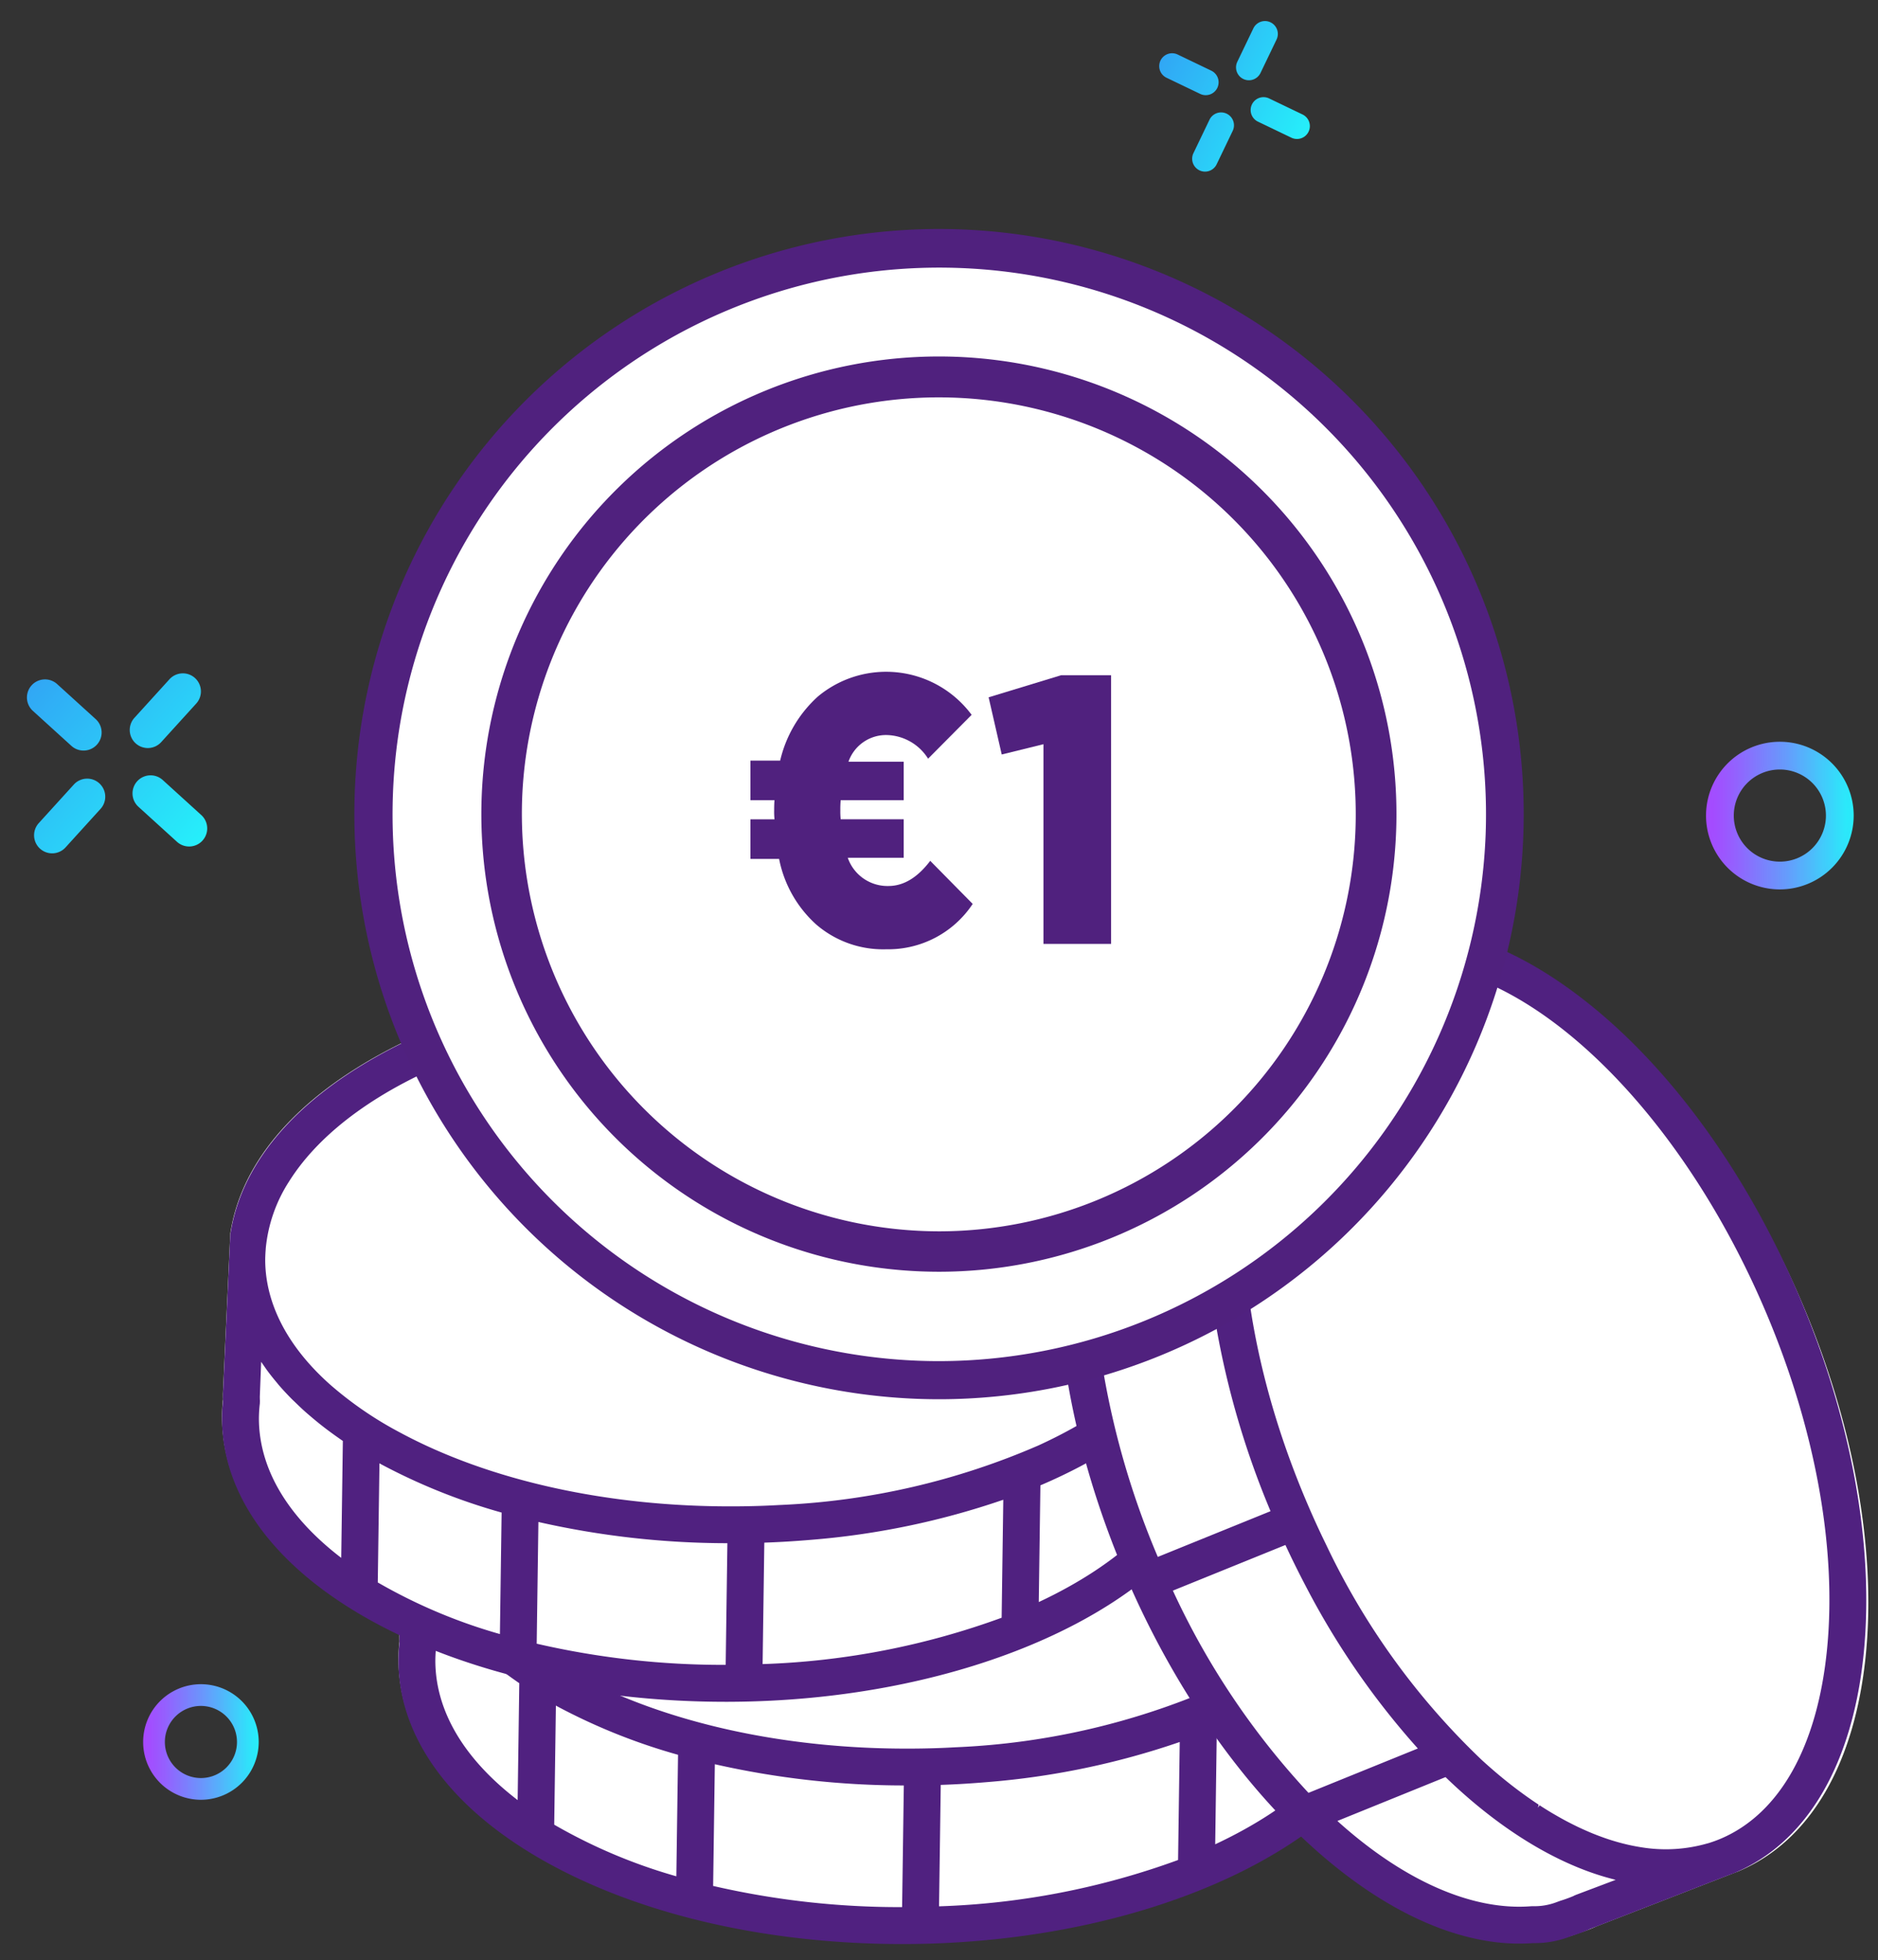<svg xmlns="http://www.w3.org/2000/svg" xmlns:xlink="http://www.w3.org/1999/xlink" viewBox="0 0 188.596 196.83"><rect x="0" y="0" width="188.596" height="196.83" fill="#333333" stroke="none"/><defs><style>.a{fill:#fff;}.b{fill:#502180;}.c{fill:url(#a);}.d{fill:url(#b);}.e{fill:url(#c);}.f{fill:url(#d);}.g{fill:url(#e);}.h{fill:url(#f);}.i{fill:url(#g);}.j{fill:url(#h);}.k{fill:#50217e;}.l{fill:none;}</style><linearGradient id="a" x1="114.484" y1="22.063" x2="131.002" y2="22.063" gradientTransform="translate(22.884 -63.357) rotate(25.646)" gradientUnits="userSpaceOnUse"><stop offset="0" stop-color="#31a7f5"/><stop offset="1" stop-color="#26effa"/></linearGradient><linearGradient id="b" x1="171.585" y1="81.898" x2="185.895" y2="81.898" gradientUnits="userSpaceOnUse"><stop offset="0" stop-color="#a747ff"/><stop offset="0.174" stop-color="#955ffe"/><stop offset="0.542" stop-color="#669bfc"/><stop offset="1" stop-color="#26effa"/></linearGradient><linearGradient id="c" x1="171.326" y1="81.898" x2="186.154" y2="81.898" xlink:href="#b"/><linearGradient id="d" x1="65.361" y1="55.394" x2="78.359" y2="55.394" xlink:href="#b"/><linearGradient id="e" x1="65.068" y1="55.394" x2="78.652" y2="55.394" xlink:href="#b"/><linearGradient id="f" x1="-472.698" y1="-6.587" x2="-449.512" y2="-6.587" gradientTransform="translate(348.614 391.555) rotate(42.256)" xlink:href="#a"/><linearGradient id="g" x1="14.578" y1="174.927" x2="25.779" y2="174.927" xlink:href="#b"/><linearGradient id="h" x1="14.375" y1="174.927" x2="25.982" y2="174.927" xlink:href="#b"/></defs><path class="a" d="M126.926,129.844c-9.55-5.138-22.2-7.92-35.579-7.86-13.393.07-25.998,2.993-35.494,8.231-8.765,4.835-13.954,11.042-15.009,17.983l-.735,15.978c-.009.232-.005.461.005.646a15.951,15.951,0,0,0-.103,1.824c.042,7.836,5.529,15.087,15.452,20.416,9.45,5.075,21.918,7.86,35.155,7.86q.244,0,.489-.001c21.48-.112,40.706-7.772,47.844-19.061a19.556,19.556,0,0,0,2.021-4.192,9.771,9.771,0,0,0,.834-3.595l.01-.256a16.703,16.703,0,0,0,.085-1.709c0-.074-.005-.146-.011-.215l.434-14.906.008-.2c.008-.175.016-.351.015-.527C142.306,142.422,136.829,135.173,126.926,129.844Z"/><path class="b" d="M126.784,130.137c-9.507-5.136-22.092-7.926-35.437-7.856s-25.899,2.992-35.352,8.227c-8.655,4.793-13.83,11.042-14.856,17.81q-.367,8.021-.735,16.041c-.009.225-.005.447.004.668a15.807,15.807,0,0,0-.102,1.798c.041,7.755,5.473,14.943,15.296,20.239,9.524,5.136,22.132,7.925,35.502,7.855,21.67-.114,40.591-7.878,47.594-18.999a19.476,19.476,0,0,0,2-4.17,9.556,9.556,0,0,0,.81-3.502l.011-.274a16.518,16.518,0,0,0,.084-1.686c0-.068-.004-.136-.011-.226l.434-14.969c.009-.239.024-.477.023-.718C142.01,142.621,136.588,135.433,126.784,130.137ZM43.42,166.808a13.164,13.164,0,0,1,.096-1.555l.008-.244c-.008-.177-.014-.354-.008-.532l.167-4.335c.045.074.101.145.147.219.201.32.417.636.638.951.114.162.221.324.34.484.298.402.615.798.947,1.191.057.068.107.137.165.205.394.458.814.909,1.252,1.355.132.133.274.263.41.396.318.311.642.62.982.923.18.161.369.32.555.479.318.271.641.54.976.805q.309.244.628.485.515.39,1.056.769c.217.152.432.305.654.455l.012.008L52.272,181.35C46.733,177.256,43.449,172.24,43.42,166.808ZM55.533,170.76c.227.127.444.258.675.384a60.056,60.056,0,0,0,12.183,4.846l-.179,12.817a54.537,54.537,0,0,1-12.855-5.409Zm15.781,18.855.179-12.827a86.06,86.06,0,0,0,19.571,2.207l-.179,12.809A83.788,83.788,0,0,1,71.315,189.615ZM94,191.738l.179-12.786c.128-.004.254-.013.382-.017q.886-.032,1.763-.08.275-.015.549-.032,1.049-.064,2.084-.151c.044-.004.088-.007.131-.011a78.445,78.445,0,0,0,19.684-4.156L118.6,186.981A77.389,77.389,0,0,1,94,191.738Zm44.48-25.731-.001.087c.001.066.005.131.012.216a13.406,13.406,0,0,1-.073,1.401l-.02.415a6.48,6.48,0,0,1-.571,2.421l-.058.15c-1.993,6.014-7.839,11.228-16.038,14.971l.173-12.383c6.359-2.685,11.538-6.199,15.052-10.281l.007-.008q.234-.272.457-.547c.131-.16.258-.32.383-.481.074-.095.149-.19.221-.285.228-.301.448-.604.657-.91Zm.458-15.615a13.378,13.378,0,0,1-.069,1.373l-.07.515a15.359,15.359,0,0,1-2.159,5.894l-.024.039c-.214.35-.443.696-.684,1.04-.03.042-.059.084-.089.125-.223.312-.458.62-.703.926q-.092.115-.186.229-.332.404-.69.8c-.103.114-.209.228-.316.342q-.314.336-.646.666c-.157.156-.319.311-.483.465-.185.175-.373.35-.566.523-.225.201-.456.399-.692.597-.148.125-.296.25-.448.373q-.459.371-.945.735c-.097.073-.192.146-.289.219q-.601.441-1.238.871c-.033.022-.065.046-.099.068q-1.435.96-3.054,1.858c-1.074.595-2.194,1.156-3.35,1.687A73.415,73.415,0,0,1,96.21,175.744c-.075.004-.151.006-.226.01-.674.037-1.351.068-2.033.09q-1.157.036-2.323.043c-12.831.067-24.885-2.59-33.94-7.482a36.899,36.899,0,0,1-7.036-4.837c-4.278-3.816-6.574-8.166-6.598-12.679l0-.01c-.001-.267.012-.533.027-.798.005-.086.009-.168.016-.257l.016-.201a15.293,15.293,0,0,1,2.395-6.835c6.298-10,24.01-17.285,44.856-17.394,12.831-.067,24.885,2.59,33.94,7.482C134.062,137.607,138.904,143.827,138.938,150.392Z"/><path class="b" d="M90.617,195.217c-13.237,0-25.705-2.796-35.155-7.892-9.923-5.35-15.41-12.63-15.452-20.499a16.158,16.158,0,0,1,.103-1.831c-.01-.186-.014-.415-.005-.648l.735-16.043c1.055-6.969,6.244-13.201,15.009-18.056,9.495-5.259,22.101-8.194,35.494-8.264,13.379-.061,26.03,2.733,35.579,7.892,9.904,5.35,15.381,12.63,15.422,20.498.001.177-.007.353-.015.529l-.009.201L141.89,166.07c.006.07.011.142.011.216a16.837,16.837,0,0,1-.085,1.716l-.01.257a9.851,9.851,0,0,1-.835,3.61,19.679,19.679,0,0,1-2.021,4.208c-7.137,11.334-26.364,19.025-47.843,19.138Q90.862,195.217,90.617,195.217Zm1.217-72.641c-.162,0-.323,0-.485.001-13.295.07-25.799,2.978-35.209,8.19-8.475,4.694-13.698,10.942-14.707,17.595l-.732,16.01c-.008.215-.004.429.004.643a16.538,16.538,0,0,0-.102,1.808c.04,7.642,5.417,14.737,15.14,19.98,9.481,5.112,22.024,7.874,35.36,7.82,21.285-.112,40.312-7.691,47.345-18.861a19.216,19.216,0,0,0,1.97-4.106,9.335,9.335,0,0,0,.795-3.419l.011-.274a16.602,16.602,0,0,0,.083-1.673c0-.062-.005-.124-.01-.207l.443-15.205c.007-.166.015-.333.014-.5-.04-7.642-5.407-14.737-15.111-19.979C117.296,125.348,104.95,122.576,91.835,122.576ZM90.612,192.101a83.689,83.689,0,0,1-19.366-2.197l-.231-.055.188-13.434.359.085a85.489,85.489,0,0,0,19.504,2.199l.3,0-.188,13.4-.291.001Q90.75,192.101,90.612,192.101Zm-18.997-2.719a83.22,83.22,0,0,0,18.979,2.126l.171-12.217a86.135,86.135,0,0,1-18.979-2.131ZM93.7,192.046l.187-13.381.664-.027q.883-.033,1.757-.08l.548-.032q1.045-.064,2.077-.151l.13-.01a77.786,77.786,0,0,0,19.61-4.139l.403-.144-.183,13.105-.187.072a77.787,77.787,0,0,1-24.695,4.776Zm.773-12.81-.171,12.194a77.184,77.184,0,0,0,24.005-4.653l.166-11.849a78.686,78.686,0,0,1-19.357,4.029l-.089.007c-.735.062-1.432.112-2.133.156l-.551.032q-.88.049-1.769.08Zm-25.969,9.963-.373-.107a54.645,54.645,0,0,1-12.926-5.44l-.147-.088.186-13.306.704.398c.132.076.264.153.402.227a59.751,59.751,0,0,0,12.123,4.821l.219.062ZM55.656,183.23a53.922,53.922,0,0,0,12.265,5.184l.171-12.201a60.174,60.174,0,0,1-12.024-4.807c-.083-.045-.164-.09-.244-.136Zm65.773,2.902.182-13.045.178-.075c6.332-2.674,11.499-6.202,14.942-10.202.161-.186.311-.367.459-.548.129-.158.254-.317.379-.476l.218-.281c.225-.298.442-.597.648-.899l.581-.85-.241,6.343c.001.05.005.11.011.187a13.512,13.512,0,0,1-.074,1.456l-.018.399a6.765,6.765,0,0,1-.597,2.529l-.052.135c-1.948,5.878-7.7,11.257-16.192,15.134Zm.77-12.65-.164,11.719c8.105-3.79,13.585-8.963,15.454-14.598l.063-.163a6.216,6.216,0,0,0,.551-2.325l.02-.417a13.38,13.38,0,0,0,.073-1.386c-.007-.068-.011-.14-.012-.212l.002-.103.163-4.249-.086.114-.224.288c-.128.163-.256.326-.388.487q-.226.277-.462.552C133.711,167.228,128.533,170.782,122.198,173.482Zm-69.638,8.45-.465-.343c-5.841-4.318-8.943-9.428-8.972-14.778h0a13.384,13.384,0,0,1,.097-1.59L43.227,165c-.008-.163-.014-.348-.007-.534l.204-5.317.512.84c.021.035.045.069.069.102l.076.113c.199.316.412.628.63.938l.112.161c.073.106.146.212.224.317.295.397.608.789.935,1.177l.163.202c.375.435.792.886,1.239,1.34.079.08.161.158.244.237l.161.154c.315.308.636.614.972.914.144.129.292.255.441.381l.109.093c.315.269.636.535.968.798q.306.243.622.481c.341.258.692.512,1.048.763l.08.056c.188.132.376.265.57.395l.133.09.01.169Zm-8.617-20.857-.131,3.413c-.006.171,0,.339.007.508l-.007.267a13.082,13.082,0,0,0-.095,1.544v0c.026,5.014,2.882,9.829,8.266,13.955l.164-11.739c-.16-.11-.309-.215-.458-.32l-.08-.056q-.544-.383-1.065-.775c-.214-.162-.426-.326-.633-.49-.338-.268-.665-.539-.985-.812l-.108-.092c-.152-.13-.305-.26-.452-.391-.343-.306-.67-.618-.992-.932l-.155-.148c-.088-.083-.175-.166-.259-.251-.456-.463-.882-.923-1.266-1.369l-.167-.206c-.336-.399-.657-.8-.958-1.207-.082-.11-.159-.222-.236-.334l-.108-.156Q44.083,161.279,43.944,161.075Zm47.21,15.11c-12.702,0-24.62-2.664-33.606-7.519a37.258,37.258,0,0,1-7.092-4.877c-4.357-3.886-6.673-8.347-6.697-12.899-.001-.283.012-.554.027-.825l.033-.466a15.6,15.6,0,0,1,2.44-6.969c6.537-10.38,24.664-17.425,45.105-17.533,12.882-.073,24.985,2.602,34.083,7.517,8.857,4.785,13.754,11.098,13.789,17.775h0a13.645,13.645,0,0,1-.07,1.403l-.072.527a15.677,15.677,0,0,1-2.199,6.008c-.241.395-.474.747-.718,1.095l-.091.129c-.225.314-.463.627-.711.938l-.189.231c-.224.273-.458.543-.699.81-.105.116-.212.231-.32.346q-.317.339-.653.673c-.16.158-.324.315-.489.471-.187.177-.377.353-.572.528-.227.203-.461.404-.698.603-.183.154-.316.266-.452.376q-.463.375-.954.741l-.291.22q-.605.445-1.248.878l-.1.068c-.964.645-1.999,1.275-3.076,1.871-1.046.58-2.18,1.151-3.369,1.697A73.514,73.514,0,0,1,96.227,176.04L96,176.05q-1.014.056-2.039.09-1.161.035-2.331.043C91.471,176.184,91.312,176.185,91.154,176.185Zm.685-50.495c-.158,0-.315,0-.473.001-20.247.106-38.173,7.04-44.607,17.255a15.016,15.016,0,0,0-2.35,6.703l-.032.451c-.013.257-.027.517-.026.778.023,4.389,2.27,8.698,6.499,12.469a36.656,36.656,0,0,0,6.979,4.797c9.012,4.869,21.017,7.53,33.797,7.446q1.163-.006,2.316-.043c.678-.021,1.353-.052,2.025-.09l.226-.01a72.908,72.908,0,0,0,25.823-5.981c1.175-.54,2.296-1.104,3.329-1.677,1.063-.588,2.083-1.209,3.034-1.845l.264.178-.166-.246q.632-.426,1.228-.864l.286-.217q.481-.361.937-.728c.133-.108.263-.217.393-.327.284-.239.513-.436.735-.634.191-.171.377-.344.56-.517.163-.153.322-.306.478-.46q.327-.326.637-.658c.106-.113.21-.226.313-.338.235-.26.463-.524.681-.79l.184-.226c.241-.301.473-.605.692-.912l.077-.108c.248-.354.474-.695.684-1.039a15.152,15.152,0,0,0,2.142-5.819l.071-.516a13.162,13.162,0,0,0,.066-1.331h0c-.034-6.451-4.821-12.579-13.478-17.256C116.263,128.328,104.444,125.689,91.839,125.689Z"/><path class="c" d="M128.198,3.967l-1.613,3.359a1.293,1.293,0,0,1-1.725.606h0a1.293,1.293,0,0,1-.606-1.725l1.613-3.359a1.293,1.293,0,0,1,1.725-.606h0A1.293,1.293,0,0,1,128.198,3.967Zm-5.011,7.449h0a1.293,1.293,0,0,0-1.725.606l-1.613,3.359a1.293,1.293,0,0,0,.606,1.725v0a1.293,1.293,0,0,0,1.725-.606l1.613-3.359A1.293,1.293,0,0,0,123.187,11.416Zm-1.562-4.328-3.359-1.613A1.293,1.293,0,0,0,117.147,7.807L120.506,9.42a1.293,1.293,0,1,0,1.119-2.331Zm9.2,4.417L127.466,9.893a1.293,1.293,0,1,0-1.119,2.331l3.359,1.613a1.293,1.293,0,0,0,1.119-2.331Z"/><path class="d" d="M178.74,89.054a7.155,7.155,0,1,1,7.155-7.155A7.163,7.163,0,0,1,178.74,89.054Zm0-12.04a4.885,4.885,0,1,0,4.885,4.885A4.891,4.891,0,0,0,178.74,77.013Z"/><path class="e" d="M178.74,89.313a7.414,7.414,0,1,1,7.414-7.414A7.423,7.423,0,0,1,178.74,89.313Zm0-14.31a6.896,6.896,0,1,0,6.896,6.896A6.904,6.904,0,0,0,178.74,75.002Zm0,12.04a5.144,5.144,0,1,1,5.144-5.144A5.15,5.15,0,0,1,178.74,87.043Zm0-9.771a4.626,4.626,0,1,0,4.626,4.626A4.631,4.631,0,0,0,178.74,77.272Z"/><path class="f" d="M71.86,61.893a6.499,6.499,0,1,1,6.499-6.499A6.506,6.506,0,0,1,71.86,61.893Zm0-10.936a4.437,4.437,0,1,0,4.437,4.437A4.442,4.442,0,0,0,71.86,50.957Z"/><path class="g" d="M71.86,62.187a6.792,6.792,0,1,1,6.792-6.792A6.8,6.8,0,0,1,71.86,62.187Zm0-12.998a6.206,6.206,0,1,0,6.206,6.206A6.213,6.213,0,0,0,71.86,49.189Zm0,10.936a4.731,4.731,0,1,1,4.731-4.731A4.736,4.736,0,0,1,71.86,60.125Zm0-8.875a4.144,4.144,0,1,0,4.144,4.144A4.149,4.149,0,0,0,71.86,51.25Z"/><path class="h" d="M19.705,70.651,16.188,74.522a1.815,1.815,0,0,1-2.564.123h0a1.815,1.815,0,0,1-.123-2.564L17.018,68.21a1.815,1.815,0,0,1,2.564-.123h0A1.815,1.815,0,0,1,19.705,70.651Zm-9.729,8.01h0a1.815,1.815,0,0,0-2.564.123L3.894,82.655a1.815,1.815,0,0,0,.123,2.564h0a1.815,1.815,0,0,0,2.564-.123l3.517-3.871A1.815,1.815,0,0,0,9.975,78.661ZM9.611,72.212,5.74,68.695a1.815,1.815,0,1,0-2.441,2.687L7.17,74.899a1.815,1.815,0,0,0,2.441-2.687ZM20.214,81.845l-3.871-3.517a1.815,1.815,0,0,0-2.441,2.687l3.871,3.517a1.815,1.815,0,0,0,2.441-2.687Z"/><path class="a" d="M109.208,105.518c-9.55-5.138-22.2-7.92-35.579-7.86-13.393.07-25.998,2.993-35.494,8.231-8.765,4.835-13.954,11.042-15.009,17.983l-.735,15.978c-.009.232-.005.46.005.646a15.976,15.976,0,0,0-.103,1.824c.042,7.836,5.529,15.087,15.452,20.416,9.45,5.075,21.918,7.86,35.155,7.86q.244,0,.489-.001c21.48-.112,40.706-7.772,47.844-19.061a19.555,19.555,0,0,0,2.021-4.192,9.772,9.772,0,0,0,.834-3.595l.01-.256a16.703,16.703,0,0,0,.085-1.709c0-.074-.005-.146-.01-.215l.434-14.906.008-.2c.008-.175.016-.351.015-.527C124.588,118.097,119.111,110.847,109.208,105.518Z"/><path class="b" d="M109.067,105.811C99.56,100.675,86.975,97.885,73.63,97.955s-25.899,2.992-35.352,8.227c-8.655,4.793-13.83,11.042-14.856,17.81q-.367,8.02-.735,16.041c-.009.225-.005.447.004.668a15.831,15.831,0,0,0-.102,1.798c.041,7.755,5.473,14.943,15.296,20.239,9.524,5.136,22.132,7.925,35.502,7.855,21.67-.114,40.591-7.878,47.594-18.999a19.471,19.471,0,0,0,2.001-4.17,9.554,9.554,0,0,0,.809-3.502l.011-.274a16.517,16.517,0,0,0,.084-1.686c0-.068-.004-.135-.011-.226q.217-7.484.434-14.969c.009-.239.024-.477.023-.718C124.293,118.296,118.871,111.107,109.067,105.811ZM25.702,142.482a13.185,13.185,0,0,1,.095-1.555l.008-.244c-.008-.177-.014-.354-.008-.532l.167-4.335c.045.074.101.145.147.219.201.32.417.636.638.951.114.162.221.324.34.484.298.402.615.798.947,1.191.057.068.107.137.166.205.394.458.814.909,1.252,1.355.131.133.274.263.41.396.318.311.642.62.982.923.18.161.369.319.555.479.317.271.641.54.976.805q.309.244.628.485.515.389,1.056.769c.217.152.432.305.654.455l.012.008-.174,12.482C29.015,152.93,25.731,147.915,25.702,142.482Zm12.113,3.952c.227.127.444.259.675.384a60.047,60.047,0,0,0,12.183,4.845l-.179,12.818a54.542,54.542,0,0,1-12.855-5.409ZM53.597,165.29l.179-12.827A86.053,86.053,0,0,0,73.347,154.67l-.179,12.809A83.789,83.789,0,0,1,53.597,165.29Zm22.686,2.123.179-12.786c.128-.004.254-.013.382-.018q.886-.032,1.763-.08.275-.015.549-.032,1.049-.065,2.084-.151c.044-.004.088-.007.131-.011a78.444,78.444,0,0,0,19.684-4.156l-.174,12.477A77.391,77.391,0,0,1,76.283,167.412Zm44.48-25.731-.001.087c.001.066.005.131.012.216a13.377,13.377,0,0,1-.073,1.401l-.02.414a6.482,6.482,0,0,1-.571,2.421l-.058.149c-1.993,6.014-7.839,11.229-16.038,14.972l.173-12.383c6.359-2.685,11.538-6.199,15.052-10.281l.007-.008q.234-.272.457-.547c.131-.16.258-.32.383-.481.074-.095.15-.19.222-.285.228-.301.448-.604.657-.91Zm.458-15.615a13.403,13.403,0,0,1-.069,1.373l-.07.516a15.36,15.36,0,0,1-2.159,5.894l-.024.039c-.214.35-.443.696-.684,1.04-.03.042-.059.083-.089.125q-.334.468-.703.926-.092.115-.186.228-.332.404-.69.801c-.103.114-.209.228-.316.342q-.314.336-.646.666c-.157.156-.319.311-.483.465-.186.175-.373.35-.566.523-.225.201-.456.399-.692.597-.148.125-.296.25-.448.373q-.459.371-.945.735c-.097.073-.191.146-.29.219q-.601.441-1.238.871c-.033.022-.065.046-.099.068q-1.435.96-3.055,1.859c-1.074.595-2.193,1.156-3.35,1.687a73.419,73.419,0,0,1-25.929,6.007c-.075.004-.151.006-.226.01-.674.037-1.351.068-2.033.09q-1.157.036-2.323.043c-12.831.067-24.885-2.59-33.94-7.482a36.899,36.899,0,0,1-7.036-4.837c-4.278-3.816-6.574-8.166-6.598-12.679l0-.01c-.001-.267.012-.533.027-.798.005-.086.009-.168.016-.257l.016-.201a15.294,15.294,0,0,1,2.395-6.835c6.298-10,24.01-17.285,44.856-17.394,12.831-.067,24.885,2.59,33.94,7.482C116.344,113.281,121.186,119.502,121.221,126.066Z"/><path class="b" d="M72.9,170.891c-13.237,0-25.705-2.796-35.155-7.892-9.923-5.35-15.41-12.63-15.452-20.499a16.132,16.132,0,0,1,.103-1.831c-.01-.186-.014-.415-.005-.648l.735-16.043c1.054-6.969,6.243-13.201,15.009-18.056,9.495-5.259,22.101-8.194,35.494-8.264,13.379-.061,26.03,2.733,35.58,7.892,9.904,5.35,15.381,12.63,15.422,20.498.001.177-.007.353-.015.529l-.009.201-.434,14.966c.006.07.01.142.011.216a16.896,16.896,0,0,1-.085,1.716l-.01.257a9.852,9.852,0,0,1-.834,3.61,19.677,19.677,0,0,1-2.021,4.208c-7.137,11.334-26.364,19.025-47.843,19.138C73.226,170.891,73.063,170.891,72.9,170.891ZM74.117,98.25c-.162,0-.323,0-.485.001-13.295.07-25.799,2.978-35.209,8.19-8.475,4.694-13.698,10.942-14.707,17.595l-.732,16.01c-.009.215-.004.429.004.643a16.542,16.542,0,0,0-.102,1.808c.04,7.642,5.417,14.737,15.14,19.98,9.481,5.112,22.024,7.874,35.36,7.82,21.285-.112,40.312-7.691,47.345-18.861a19.209,19.209,0,0,0,1.97-4.107,9.332,9.332,0,0,0,.795-3.419l.011-.274a16.6,16.6,0,0,0,.083-1.673c0-.062-.005-.124-.01-.207l.443-15.205c.007-.166.015-.332.014-.5-.04-7.642-5.407-14.737-15.111-19.979C99.578,101.022,87.232,98.25,74.117,98.25Zm-1.223,69.525a83.694,83.694,0,0,1-19.366-2.197l-.231-.055.188-13.434.36.085a85.484,85.484,0,0,0,19.504,2.2l.3,0-.188,13.4-.292.001Q73.032,167.775,72.894,167.775Zm-18.997-2.719a83.22,83.22,0,0,0,18.979,2.126l.171-12.217a86.134,86.134,0,0,1-18.979-2.131Zm22.085,2.664.187-13.381.664-.027q.883-.032,1.757-.08l.548-.032q1.045-.064,2.077-.151l.13-.01a77.793,77.793,0,0,0,19.61-4.139l.403-.144-.183,13.105-.187.072a77.787,77.787,0,0,1-24.695,4.776Zm.773-12.81-.171,12.194A77.183,77.183,0,0,0,100.588,162.45l.166-11.849A78.691,78.691,0,0,1,81.397,154.63l-.089.007c-.735.062-1.432.112-2.133.156l-.551.032q-.88.049-1.769.08Zm-25.969,9.963-.373-.107a54.636,54.636,0,0,1-12.925-5.44l-.147-.088.186-13.306.704.398c.132.076.264.153.402.227a59.751,59.751,0,0,0,12.123,4.821l.219.062Zm-12.848-5.968a53.926,53.926,0,0,0,12.265,5.184l.171-12.201A60.167,60.167,0,0,1,38.35,147.079c-.083-.045-.164-.09-.244-.136Zm65.773,2.902.182-13.045.178-.075c6.332-2.674,11.499-6.202,14.942-10.202.161-.186.311-.367.459-.548.129-.158.255-.317.379-.476l.219-.281c.225-.298.442-.597.648-.899l.581-.85-.241,6.343c.001.05.005.11.011.187a13.514,13.514,0,0,1-.074,1.456l-.019.399a6.763,6.763,0,0,1-.597,2.529l-.052.135c-1.948,5.878-7.7,11.258-16.192,15.134Zm.77-12.65-.164,11.719c8.105-3.79,13.585-8.963,15.454-14.598l.063-.163a6.216,6.216,0,0,0,.551-2.325l.02-.417a13.405,13.405,0,0,0,.073-1.386c-.007-.068-.011-.14-.012-.212l.002-.103.163-4.249-.086.114-.224.288c-.128.163-.256.326-.388.487q-.226.277-.462.552C115.993,142.902,110.815,146.456,104.481,149.156Zm-69.638,8.45-.465-.343c-5.841-4.318-8.943-9.428-8.972-14.778h0a13.384,13.384,0,0,1,.097-1.59l.006-.22c-.008-.163-.014-.348-.007-.534l.204-5.317.512.84c.021.035.045.069.069.102l.076.113c.199.316.412.628.63.938l.112.161c.073.106.146.212.224.317.295.397.608.789.935,1.177l.163.202c.375.436.792.886,1.239,1.34.079.08.161.158.244.237l.161.154c.315.308.636.614.972.914.144.129.292.255.441.381l.109.093c.315.269.636.536.968.799q.306.243.622.481c.341.258.692.512,1.048.763l.08.056c.188.132.376.265.57.395l.133.09.01.169Zm-8.617-20.857-.131,3.413c-.007.171,0,.339.007.508l-.007.267a13.084,13.084,0,0,0-.095,1.544v0c.026,5.014,2.882,9.829,8.267,13.955l.164-11.739c-.16-.11-.309-.215-.458-.32l-.08-.056q-.544-.383-1.065-.775c-.214-.162-.426-.326-.633-.49-.338-.268-.665-.539-.985-.812l-.108-.092c-.152-.13-.305-.26-.452-.391-.343-.306-.67-.618-.992-.932l-.155-.148c-.088-.083-.175-.166-.259-.251-.456-.463-.882-.923-1.266-1.369l-.167-.206c-.336-.399-.657-.8-.958-1.207-.082-.11-.159-.222-.236-.334l-.108-.156Q26.365,136.953,26.226,136.749Zm47.21,15.11c-12.702,0-24.62-2.664-33.606-7.518a37.263,37.263,0,0,1-7.092-4.877c-4.357-3.886-6.673-8.347-6.697-12.899-.001-.283.012-.554.027-.825l.032-.467a15.603,15.603,0,0,1,2.44-6.969c6.537-10.38,24.664-17.425,45.105-17.532,12.882-.073,24.985,2.602,34.083,7.517,8.857,4.785,13.754,11.098,13.789,17.775h0a13.616,13.616,0,0,1-.07,1.403l-.072.527a15.677,15.677,0,0,1-2.199,6.008c-.241.395-.474.747-.718,1.095l-.092.129c-.225.314-.463.627-.711.938l-.189.231c-.224.273-.458.543-.699.81q-.158.174-.32.346-.317.339-.652.673c-.16.158-.324.315-.489.471-.187.177-.377.353-.572.528-.227.203-.461.404-.698.603-.183.154-.315.266-.452.376q-.463.375-.954.741l-.291.22q-.605.446-1.248.878l-.1.068c-.964.645-1.999,1.275-3.076,1.871-1.046.58-2.18,1.151-3.37,1.697a73.509,73.509,0,0,1-26.036,6.034l-.227.01c-.676.037-1.355.068-2.039.09q-1.161.035-2.331.043C73.753,151.858,73.594,151.859,73.436,151.859Zm.685-50.495c-.158,0-.315,0-.473.001-20.247.106-38.173,7.04-44.606,17.255a15.015,15.015,0,0,0-2.35,6.703l-.032.451c-.013.257-.027.517-.026.778.023,4.389,2.27,8.698,6.499,12.469a36.654,36.654,0,0,0,6.98,4.797c9.012,4.869,21.017,7.53,33.797,7.446q1.162-.006,2.316-.043c.678-.021,1.353-.052,2.025-.09l.226-.01a72.911,72.911,0,0,0,25.823-5.981c1.175-.54,2.296-1.104,3.329-1.677,1.063-.589,2.083-1.209,3.034-1.845l.264.178-.166-.246q.632-.426,1.228-.864l.286-.217q.481-.361.937-.728c.133-.108.263-.217.393-.327.284-.239.513-.435.735-.634.191-.171.376-.344.56-.517.163-.153.322-.306.478-.46q.327-.326.637-.658.159-.169.313-.338c.235-.26.463-.524.681-.79l.185-.226c.241-.301.473-.605.692-.912l.077-.108c.248-.354.474-.695.684-1.039a15.149,15.149,0,0,0,2.142-5.819l.071-.516a13.191,13.191,0,0,0,.066-1.331h0c-.034-6.451-4.821-12.579-13.478-17.256C98.545,104.002,86.727,101.364,74.121,101.364Z"/><path class="i" d="M20.178,180.527a5.6,5.6,0,1,1,5.601-5.601A5.607,5.607,0,0,1,20.178,180.527Zm0-9.424a3.824,3.824,0,1,0,3.824,3.824A3.828,3.828,0,0,0,20.178,171.103Z"/><path class="j" d="M20.178,180.73a5.803,5.803,0,1,1,5.803-5.803A5.81,5.81,0,0,1,20.178,180.73Zm0-11.201a5.398,5.398,0,1,0,5.398,5.398A5.404,5.404,0,0,0,20.178,169.529Zm0,9.424a4.027,4.027,0,1,1,4.027-4.027A4.031,4.031,0,0,1,20.178,178.953Zm0-7.648a3.621,3.621,0,1,0,3.621,3.621A3.625,3.625,0,0,0,20.178,171.306Z"/><path class="a" d="M187.385,166.028c1.024-10.637-1.283-23.182-6.459-35.295-5.19-12.122-12.677-22.433-21.082-29.034-7.758-6.093-15.398-8.414-22.123-6.704l-14.834,5.474c-.214.081-.421.172-.586.253a15.856,15.856,0,0,0-1.7.607c-7.122,3.049-11.625,10.813-12.68,21.863-1.005,10.523,1.23,22.903,6.296,34.91q.094.222.188.443c8.324,19.441,22.66,33.939,35.673,36.075a19.359,19.359,0,0,0,4.591.222,9.692,9.692,0,0,0,3.594-.625l.237-.089a16.598,16.598,0,0,0,1.589-.579c.067-.029.131-.06.192-.092l13.742-5.335.185-.069c.163-.06.325-.12.486-.189C181.815,184.814,186.322,177.06,187.385,166.028Z"/><path class="b" d="M186.884,165.828c1.036-10.756-1.286-23.435-6.538-35.703s-12.825-22.699-21.323-29.373c-7.781-6.11-15.55-8.45-22.184-6.764l-15.065,5.559c-.21.079-.413.169-.614.263a15.83,15.83,0,0,0-1.696.605c-7.129,3.052-11.64,10.851-12.701,21.961-1.029,10.772,1.302,23.472,6.564,35.763,8.529,19.921,23.038,34.336,36.007,36.465a19.471,19.471,0,0,0,4.62.222,9.556,9.556,0,0,0,3.542-.616l.256-.096a16.53,16.53,0,0,0,1.586-.578c.062-.027.123-.057.204-.098l13.96-5.419c.224-.085.449-.163.67-.258C181.301,184.709,185.816,176.92,186.884,165.828Zm-66.195-62.551a13.178,13.178,0,0,1,1.47-.517l.228-.088c.16-.076.321-.151.487-.214l4.058-1.532c-.05.07-.095.149-.144.221-.216.309-.424.631-.628.958-.105.167-.213.33-.314.501-.254.431-.496.877-.73,1.335-.04.079-.085.152-.124.232-.269.541-.521,1.103-.761,1.68-.072.173-.136.355-.205.531-.163.414-.321.832-.469,1.263-.078.229-.151.464-.225.698-.127.398-.248.801-.363,1.213q-.105.38-.203.767-.159.626-.298,1.272c-.056.259-.114.516-.165.78l-.003.014-11.568,4.692C112.352,110.391,115.696,105.415,120.689,103.277Zm1.068,12.697c-.029.258-.066.509-.091.771a60.055,60.055,0,0,0,.272,13.108l-11.879,4.818a54.535,54.535,0,0,1-.014-13.947Zm-11.237,21.87,11.888-4.822a86.057,86.057,0,0,0,5.575,18.89l-11.871,4.814A83.788,83.788,0,0,1,110.52,137.844Zm6.864,21.726,11.85-4.806c.053.116.111.229.165.345q.374.803.759,1.593.121.247.243.494.467.941.95,1.861c.02.039.04.078.061.117a78.437,78.437,0,0,0,11.481,16.521l-11.563,4.69A77.39,77.39,0,0,1,117.384,159.57Zm40.999,30.978-.081.033c-.06.026-.119.056-.194.095a13.361,13.361,0,0,1-1.319.477l-.39.143a6.48,6.48,0,0,1-2.453.416l-.16.004c-6.316.501-13.393-2.858-20.029-8.957l11.477-4.655c4.946,4.815,10.197,8.22,15.324,9.871l.01.003q.341.11.682.209c.198.058.395.113.592.166.116.031.233.064.349.093.366.093.731.178,1.094.251Zm14.565-5.648a13.404,13.404,0,0,1-1.292.47l-.502.135a15.359,15.359,0,0,1-6.27.302l-.045-.007c-.406-.061-.814-.137-1.224-.226-.05-.011-.1-.022-.15-.033-.374-.084-.75-.181-1.127-.287q-.141-.04-.283-.083-.501-.149-1.006-.325c-.145-.051-.291-.104-.438-.158q-.431-.159-.865-.336c-.205-.084-.41-.173-.616-.264-.234-.103-.468-.208-.702-.318-.272-.129-.545-.265-.819-.405-.172-.088-.345-.175-.518-.267-.347-.186-.695-.382-1.044-.585-.105-.061-.209-.119-.314-.182q-.64-.382-1.284-.802c-.034-.022-.067-.043-.101-.065q-1.443-.949-2.9-2.092c-.965-.758-1.918-1.572-2.856-2.43a73.416,73.416,0,0,1-15.614-21.555c-.033-.067-.064-.137-.097-.204q-.444-.91-.873-1.838-.483-1.052-.943-2.124c-5.05-11.796-7.288-23.934-6.301-34.179a36.899,36.899,0,0,1,1.721-8.363c1.852-5.425,4.968-9.232,9.117-11.008l.009-.004c.246-.105.496-.196.746-.286.081-.029.158-.057.243-.086l.192-.064a15.294,15.294,0,0,1,7.228-.45c11.661,1.915,25.259,15.402,33.464,34.566,5.05,11.796,7.288,23.934,6.301,34.179C182.831,175.437,178.982,182.316,172.947,184.9Z"/><path class="b" d="M112.863,157.806c-5.146-12.196-7.416-24.77-6.395-35.458,1.072-11.222,5.646-19.108,12.879-22.206a16.118,16.118,0,0,1,1.727-.617c.167-.082.377-.175.595-.257l15.067-5.56c6.83-1.738,14.59.62,22.47,6.809,8.537,6.704,16.141,17.177,21.412,29.489,5.257,12.303,7.601,25.044,6.56,35.849-1.079,11.205-5.657,19.081-12.89,22.178-.163.07-.328.131-.494.192l-.188.07L159.65,193.715c-.062.033-.127.065-.195.094a16.864,16.864,0,0,1-1.614.589l-.24.091a9.852,9.852,0,0,1-3.65.634,19.673,19.673,0,0,1-4.663-.226c-13.217-2.169-27.778-16.894-36.232-36.64Q112.958,158.031,112.863,157.806Zm67.401-27.118c-.063-.15-.126-.298-.19-.447-5.232-12.222-12.774-22.612-21.234-29.256-7.619-5.984-15.407-8.367-21.928-6.71l-15.036,5.55c-.202.076-.397.163-.591.254a16.54,16.54,0,0,0-1.705.609c-7.025,3.008-11.472,10.72-12.523,21.716-1.024,10.722,1.307,23.352,6.542,35.619,8.378,19.567,22.758,34.151,35.783,36.288a19.211,19.211,0,0,0,4.55.219,9.333,9.333,0,0,0,3.459-.597l.257-.096a16.615,16.615,0,0,0,1.574-.573c.057-.024.112-.052.187-.09L173.59,187.67c.156-.058.312-.115.466-.181,7.025-3.008,11.476-10.711,12.533-21.69C187.608,155.224,185.362,142.772,180.264,130.688Zm-64.532,25.901a83.689,83.689,0,0,1-5.504-18.696l-.039-.234,12.451-5.05.061.364a85.483,85.483,0,0,0,5.556,18.825l.116.277-12.419,5.037-.114-.268Q115.785,156.716,115.732,156.589Zm-4.88-18.56a83.222,83.222,0,0,0,5.419,18.313l11.322-4.592a86.132,86.132,0,0,1-5.415-18.314Zm6.131,21.383,12.401-5.029.283.601q.373.801.757,1.588l.242.492q.466.938.947,1.855l.06.116a77.784,77.784,0,0,0,11.437,16.459l.29.315-12.145,4.926-.139-.144a77.789,77.789,0,0,1-14.001-20.895Zm12.103-4.268-11.301,4.583a77.185,77.185,0,0,0,13.619,20.307l10.981-4.454a78.687,78.687,0,0,1-11.237-16.268l-.041-.079c-.343-.653-.66-1.276-.973-1.905l-.244-.495q-.387-.792-.762-1.599Zm-19.275-20.053-.046-.385a54.643,54.643,0,0,1-.013-14.024l.024-.169,12.332-5.002-.093.803c-.019.151-.038.303-.053.458a59.754,59.754,0,0,0,.271,13.043l.028.226Zm.504-14.157a53.927,53.927,0,0,0-.008,13.316l11.308-4.586a60.168,60.168,0,0,1-.245-12.947c.009-.094.019-.186.03-.278Zm22.895,61.727,12.09-4.904.139.135c4.926,4.794,10.184,8.183,15.209,9.801.234.075.459.144.684.21.196.058.391.111.586.164l.344.092c.362.091.722.175,1.08.248l1.009.204-5.938,2.244c-.046.021-.1.047-.168.083a13.504,13.504,0,0,1-1.37.498l-.375.138a6.763,6.763,0,0,1-2.562.433l-.145.005c-6.173.49-13.365-2.718-20.238-9.034Zm11.955-4.208-10.861,4.405c6.643,5.994,13.539,9.033,19.457,8.563l.175-.005a6.217,6.217,0,0,0,2.356-.396l.392-.144a13.376,13.376,0,0,0,1.305-.471c.06-.033.125-.065.191-.094l.096-.039,3.978-1.502-.138-.035-.352-.094c-.2-.054-.4-.109-.6-.168q-.344-.1-.689-.211C155.404,186.628,150.116,183.24,145.166,178.453Zm-34.857-60.876.136-.562c1.708-7.06,5.21-11.905,10.128-14.011h0a13.396,13.396,0,0,1,1.503-.528l.205-.08c.147-.07.315-.148.49-.214l4.979-1.879-.575.798c-.024.033-.046.068-.068.103l-.074.114c-.214.306-.418.624-.62.945l-.105.165c-.07.109-.139.217-.205.33-.252.426-.491.867-.721,1.319l-.123.229c-.256.515-.509,1.074-.753,1.663-.043.104-.083.21-.123.317l-.08.209c-.162.41-.319.824-.465,1.251-.063.182-.121.368-.18.554l-.044.137c-.125.395-.246.794-.359,1.203q-.105.376-.201.76c-.105.414-.203.836-.296,1.263l-.021.096c-.049.225-.098.45-.143.678l-.031.158-.152.075Zm15.866-16.047-3.196,1.206c-.16.06-.313.132-.465.204l-.249.097a13.077,13.077,0,0,0-1.459.512l0,0c-4.609,1.973-7.936,6.476-9.644,13.041l10.879-4.412c.039-.19.078-.369.117-.547l.021-.096q.142-.651.3-1.282c.066-.26.134-.519.205-.773.115-.415.238-.822.366-1.223l.043-.136c.06-.191.121-.382.185-.568.149-.435.309-.858.473-1.276l.076-.201c.043-.113.085-.226.131-.336.249-.6.508-1.172.769-1.698l.125-.234c.237-.464.481-.916.739-1.352.07-.118.143-.233.216-.348l.102-.161Q126.041,101.738,126.175,101.53Zm4.432,49.371c-4.938-11.703-7.117-23.719-6.137-33.886a37.256,37.256,0,0,1,1.736-8.43c1.887-5.526,5.096-9.393,9.281-11.185.26-.111.515-.204.77-.296l.442-.151a15.603,15.603,0,0,1,7.369-.462c12.105,1.988,25.643,15.95,33.688,34.742,5.075,11.841,7.316,24.031,6.324,34.324-.965,10.021-4.878,16.987-11.017,19.615h0a13.615,13.615,0,0,1-1.32.481l-.514.139a15.676,15.676,0,0,1-6.39.31c-.458-.068-.872-.146-1.288-.236l-.154-.034c-.377-.085-.758-.183-1.141-.291l-.286-.084c-.338-.1-.678-.211-1.019-.329-.148-.052-.295-.105-.443-.16q-.435-.16-.874-.34c-.208-.086-.416-.176-.624-.267-.236-.103-.471-.21-.709-.322-.275-.13-.551-.268-.827-.409-.213-.109-.367-.187-.522-.27q-.526-.281-1.054-.591l-.317-.183q-.646-.385-1.294-.808l-.102-.065c-.969-.637-1.952-1.346-2.92-2.107-.941-.738-1.908-1.561-2.873-2.445a73.512,73.512,0,0,1-15.681-21.642l-.098-.206q-.445-.912-.876-1.843-.484-1.056-.946-2.131C130.731,151.193,130.669,151.047,130.607,150.901Zm46.79-18.999c-.061-.145-.123-.29-.185-.436-7.969-18.613-21.326-32.434-33.239-34.39a15.015,15.015,0,0,0-7.09.44l-.428.146c-.242.087-.486.176-.727.279-4.035,1.727-7.131,5.473-8.962,10.835a36.657,36.657,0,0,0-1.706,8.295c-.982,10.196,1.233,22.291,6.278,34.034q.458,1.068.94,2.117.425.925.87,1.831l.097.204a72.912,72.912,0,0,0,15.549,21.466c.954.873,1.91,1.686,2.839,2.416.955.75,1.924,1.449,2.879,2.078l-.062.312.162-.248q.639.417,1.274.795l.311.179c.347.202.692.396,1.035.58.151.08.302.158.454.235.33.169.601.303.87.431.231.109.463.213.694.315.204.09.407.178.61.262q.427.175.854.332c.145.054.29.106.433.157.331.115.662.223.992.32l.28.082c.371.104.741.2,1.11.283l.13.029c.422.091.824.167,1.223.227a15.15,15.15,0,0,0,6.194-.289l.503-.135a13.185,13.185,0,0,0,1.252-.457h0c5.93-2.539,9.716-9.332,10.659-19.127C184.461,155.431,182.297,143.516,177.397,131.902Z"/><ellipse class="a" cx="94.52" cy="81.774" rx="58.139" ry="58.303" transform="translate(-20.106 131.592) rotate(-64.355)"/><path class="k" d="M96.505,23.036c-.741-.028-1.491-.042-2.228-.042a58.758,58.758,0,0,0-2.179,117.473c.733.027,1.483.042,2.231.042A58.758,58.758,0,0,0,96.505,23.036Zm52.688,60.776a54.996,54.996,0,0,1-54.858,52.869c-.698,0-1.403-.013-2.095-.039a54.904,54.904,0,1,1,56.953-52.83Z"/><path class="k" d="M92.579,127.673q.872.032,1.743.033a45.955,45.955,0,0,0,1.701-91.877c-.582-.022-1.164-.032-1.742-.032a45.954,45.954,0,0,0-1.702,91.876ZM52.436,80.179A41.872,41.872,0,1,1,94.363,123.647c-.544,0-1.088-.01-1.635-.032a41.939,41.939,0,0,1-40.292-43.436Z"/><path class="k" d="M89.01,95.324a10.287,10.287,0,0,1-7.02-2.469,11.941,11.941,0,0,1-3.749-6.603H75.362V82.272h2.417a7.362,7.362,0,0,1-.036-.88q0-.689.036-1.033h-2.417V76.377h2.985a12.464,12.464,0,0,1,3.785-6.431,10.689,10.689,0,0,1,15.443,1.837l-4.372,4.402a5.041,5.041,0,0,0-4.123-2.373,3.993,3.993,0,0,0-3.874,2.679h5.545v3.866H84.425a9.974,9.974,0,0,0-.036,1.033,7.947,7.947,0,0,0,.036.88h6.326v3.866H85.136A4.218,4.218,0,0,0,89.223,88.97q2.275,0,4.194-2.526l4.265,4.325A10.174,10.174,0,0,1,89.01,95.324Z"/><path class="k" d="M104.791,94.788V74.731l-4.194,1.034-1.315-5.742,7.286-2.22h5.012V94.788Z"/><rect class="l" width="188.596" height="196.83"/></svg>